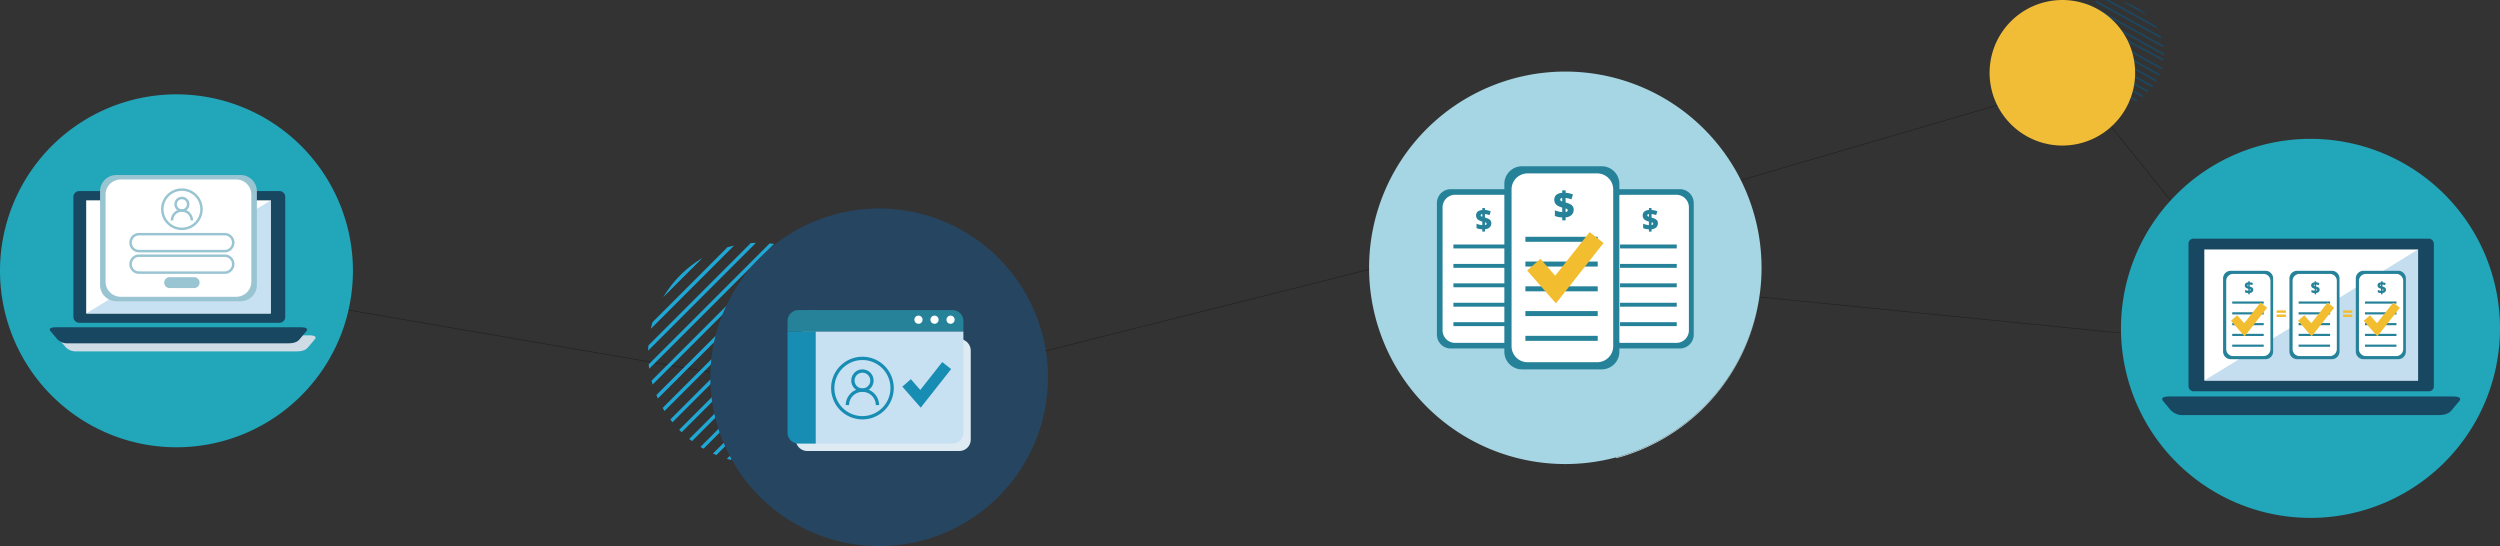 <svg id="Grupo_678" data-name="Grupo 678" xmlns="http://www.w3.org/2000/svg" xmlns:xlink="http://www.w3.org/1999/xlink" width="1508.625" height="329.562" viewBox="0 0 1508.625 329.562">
  <rect x="0" y="0" width="1508.625" height="329.562" fill="#333333" stroke="none"/>
  <defs>
    <clipPath id="clip-path">
      <rect id="Rectángulo_700" data-name="Rectángulo 700" width="1508.625" height="329.562" fill="none"/>
    </clipPath>
  </defs>
  <line id="Línea_19" data-name="Línea 19" x2="295.45" y2="50.749" transform="translate(152.136 177.158)" fill="none" stroke="#241f21" stroke-linecap="round" stroke-linejoin="round" stroke-width="0.39"/>
  <g id="Grupo_677" data-name="Grupo 677">
    <g id="Grupo_676" data-name="Grupo 676" clip-path="url(#clip-path)">
      <path id="Trazado_1574" data-name="Trazado 1574" d="M173.907,64.609A106.49,106.49,0,1,1,24.059,79.627,106.49,106.49,0,0,1,173.907,64.609" transform="translate(0 16.379)" fill="#21a6ba"/>
      <path id="Trazado_1575" data-name="Trazado 1575" d="M413.485,179.082l265.1-66.759,468.289,46.684" transform="translate(167.013 45.369)" fill="none" stroke="#241f21" stroke-linecap="round" stroke-linejoin="round" stroke-width="0.39"/>
      <path id="Trazado_1576" data-name="Trazado 1576" d="M942.422,46.163c-.206.284-.427.559-.646.835L883.794,14.934c.135-.319.268-.637.417-.956Z" transform="translate(356.978 5.646)" fill="#1c4761"/>
      <path id="Trazado_1577" data-name="Trazado 1577" d="M933.587,51.231c-.347.2-.7.41-1.054.609L882.1,23.946c-.007-.4-.015-.793,0-1.182Z" transform="translate(356.289 9.195)" fill="#1c4761"/>
      <path id="Trazado_1578" data-name="Trazado 1578" d="M940.134,48.213c-.249.263-.5.517-.765.765l-56.516-31.25c.1-.34.191-.679.3-1.021Z" transform="translate(356.598 6.749)" fill="#1c4761"/>
      <path id="Trazado_1579" data-name="Trazado 1579" d="M937.215,49.919c-.3.233-.6.468-.892.694L882.27,20.728c.049-.368.1-.736.156-1.1Z" transform="translate(356.362 7.927)" fill="#1c4761"/>
      <path id="Trazado_1580" data-name="Trazado 1580" d="M929.145,52.072c-.418.17-.828.34-1.254.5L882.469,27.449c-.072-.424-.135-.856-.191-1.289Z" transform="translate(356.366 10.566)" fill="#1c4761"/>
      <path id="Trazado_1581" data-name="Trazado 1581" d="M943.867,44.243c-.086.149-.184.3-.269.446L885.063,12.32l.255-.446c.084-.156.177-.3.268-.445L944.123,43.8c-.086.149-.171.3-.256.446" transform="translate(357.491 4.616)" fill="#1c4761"/>
      <path id="Trazado_1582" data-name="Trazado 1582" d="M923.57,52.286c-.51.122-1.026.233-1.536.334L883.57,31.358c-.17-.479-.333-.969-.482-1.456Z" transform="translate(356.693 12.078)" fill="#1c4761"/>
      <path id="Trazado_1583" data-name="Trazado 1583" d="M884.9,34.2l31.278,17.3c-.694.028-1.394.042-2.089.028L885.936,35.965c-.361-.581-.708-1.168-1.033-1.763" transform="translate(357.426 13.815)" fill="#1c4761"/>
      <path id="Trazado_1584" data-name="Trazado 1584" d="M940.27,21.726c.17.482.333.963.489,1.452L900.27.8c.51-.126,1.026-.233,1.543-.34Z" transform="translate(363.633 0.185)" fill="#1c4761"/>
      <path id="Trazado_1585" data-name="Trazado 1585" d="M943.208,26.69c.07.432.142.863.2,1.3L896.532,2.067c.417-.17.835-.333,1.252-.489Z" transform="translate(362.123 0.637)" fill="#1c4761"/>
      <path id="Trazado_1586" data-name="Trazado 1586" d="M904.009,48.062a34.6,34.6,0,0,1-7.852-3.15,34.029,34.029,0,0,1-6.8-4.949Z" transform="translate(359.227 16.142)" fill="#1c4761"/>
      <path id="Trazado_1587" data-name="Trazado 1587" d="M935.255,15.571c.366.573.706,1.161,1.032,1.763L905.016.038C905.7,0,906.4,0,907.1,0Z" transform="translate(365.55 0)" fill="#1c4761"/>
      <path id="Trazado_1588" data-name="Trazado 1588" d="M912.4.814a34.57,34.57,0,0,1,7.851,3.15,33.987,33.987,0,0,1,6.8,4.949Z" transform="translate(368.532 0.329)" fill="#1c4761"/>
      <path id="Trazado_1589" data-name="Trazado 1589" d="M945.817,38.1c-.093.34-.191.687-.291,1.026L888.543,7.616c.247-.263.5-.517.757-.765Z" transform="translate(358.896 2.767)" fill="#1c4761"/>
      <path id="Trazado_1590" data-name="Trazado 1590" d="M945.267,41.108c-.135.319-.27.644-.411.956L886.639,9.879c.214-.284.425-.559.644-.828Z" transform="translate(358.127 3.656)" fill="#1c4761"/>
      <path id="Trazado_1591" data-name="Trazado 1591" d="M944.917,30.963c.007.4.007.793,0,1.189L893.427,3.678c.347-.2.694-.41,1.047-.6Z" transform="translate(360.869 1.242)" fill="#1c4761"/>
      <path id="Trazado_1592" data-name="Trazado 1592" d="M945.733,33.678c-.049.354-.1.708-.163,1.054L890.788,5.522c.3-.234.594-.453.891-.672Z" transform="translate(359.803 1.959)" fill="#1c4761"/>
      <path id="Trazado_1593" data-name="Trazado 1593" d="M382.977,115.226c-.552-.446-1.1-.877-1.671-1.3l-93.184,93.19c.425.559.858,1.118,1.3,1.664Z" transform="translate(116.377 46.015)" fill="#1fa8d6"/>
      <path id="Trazado_1594" data-name="Trazado 1594" d="M363.464,106.513q-1.158-.339-2.329-.637l-81.062,81.062c.2.779.41,1.551.637,2.329Z" transform="translate(113.126 42.765)" fill="#1fa8d6"/>
      <path id="Trazado_1595" data-name="Trazado 1595" d="M377.528,111.748c-.616-.38-1.24-.751-1.862-1.1L284.84,201.47c.362.622.73,1.245,1.1,1.862Z" transform="translate(115.051 44.691)" fill="#1fa8d6"/>
      <path id="Trazado_1596" data-name="Trazado 1596" d="M371.067,108.824c-.686-.312-1.373-.609-2.075-.891l-86.867,86.86c.291.7.588,1.387.9,2.074Z" transform="translate(113.955 43.596)" fill="#1fa8d6"/>
      <path id="Trazado_1597" data-name="Trazado 1597" d="M354.467,104.945c-.877-.128-1.763-.233-2.648-.319l-73,72.991c.093.886.2,1.77.326,2.648Z" transform="translate(112.62 42.26)" fill="#1fa8d6"/>
      <path id="Trazado_1598" data-name="Trazado 1598" d="M386.755,118.465c-.249-.247-.5-.489-.751-.736L291.929,211.8c.242.256.482.5.737.751.24.247.5.489.751.736l94.067-94.074c-.24-.249-.482-.5-.729-.751" transform="translate(117.915 47.553)" fill="#1fa8d6"/>
      <path id="Trazado_1599" data-name="Trazado 1599" d="M343.644,104.385c-1.033.021-2.075.07-3.108.142l-61.813,61.806c-.07,1.04-.112,2.074-.14,3.114Z" transform="translate(112.524 42.163)" fill="#1fa8d6"/>
      <path id="Trazado_1600" data-name="Trazado 1600" d="M279.729,155.8l50.266-50.266c-1.338.3-2.669.644-3.993,1.026l-45.247,45.247c-.382,1.317-.729,2.655-1.026,3.993" transform="translate(112.987 42.626)" fill="#1fa8d6"/>
      <path id="Trazado_1601" data-name="Trazado 1601" d="M391.919,155.909c.07-1.032.121-2.075.142-3.108L327,217.857c1.042-.022,2.075-.065,3.115-.135Z" transform="translate(132.08 61.719)" fill="#1fa8d6"/>
      <path id="Trazado_1602" data-name="Trazado 1602" d="M394.867,147.67c-.093-.884-.2-1.77-.319-2.648l-75.329,75.32c.879.128,1.763.234,2.649.326Z" transform="translate(128.938 58.577)" fill="#1fa8d6"/>
      <path id="Trazado_1603" data-name="Trazado 1603" d="M308.663,110.928a67.068,67.068,0,0,0-23.534,23.532Z" transform="translate(115.168 44.806)" fill="#1fa8d6"/>
      <path id="Trazado_1604" data-name="Trazado 1604" d="M385.63,166.19c.382-1.324.729-2.655,1.026-4L336.39,212.463c1.338-.3,2.676-.644,4-1.033Z" transform="translate(135.873 65.511)" fill="#1fa8d6"/>
      <path id="Trazado_1605" data-name="Trazado 1605" d="M350.033,199.372a67.089,67.089,0,0,0,23.539-23.539Z" transform="translate(141.384 71.022)" fill="#1fa8d6"/>
      <path id="Trazado_1606" data-name="Trazado 1606" d="M393.75,128.727c-.361-.623-.722-1.247-1.1-1.862l-91.583,91.583c.616.375,1.233.743,1.863,1.1Z" transform="translate(121.604 51.243)" fill="#1fa8d6"/>
      <path id="Trazado_1607" data-name="Trazado 1607" d="M391.091,123.709c-.425-.559-.856-1.119-1.3-1.671L296.237,215.6c.553.445,1.112.87,1.671,1.3Z" transform="translate(119.655 49.293)" fill="#1fa8d6"/>
      <path id="Trazado_1608" data-name="Trazado 1608" d="M395.844,140.583q-.3-1.169-.637-2.329l-82.754,82.754c.771.227,1.55.439,2.329.637Z" transform="translate(126.205 55.843)" fill="#1fa8d6"/>
      <path id="Trazado_1609" data-name="Trazado 1609" d="M395.387,134.321c-.285-.694-.588-1.387-.893-2.075L306.443,220.29c.687.312,1.38.609,2.076.9Z" transform="translate(123.777 53.416)" fill="#1fa8d6"/>
      <path id="Trazado_1610" data-name="Trazado 1610" d="M1030.077,132.115l-77.813-96.8L743.286,96.561" transform="translate(300.225 14.264)" fill="none" stroke="#241f21" stroke-linecap="round" stroke-linejoin="round" stroke-width="0.39"/>
      <path id="Trazado_1611" data-name="Trazado 1611" d="M873.312,8.383a43.911,43.911,0,1,1-9.735,61.338,43.907,43.907,0,0,1,9.735-61.338" transform="translate(345.426 0)" fill="#f2bd36"/>
      <path id="Trazado_1612" data-name="Trazado 1612" d="M825.312,149.183A118.417,118.417,0,1,1,706.89,30.766,118.42,118.42,0,0,1,825.312,149.183" transform="translate(237.695 12.427)" fill="#a6d6e3"/>
      <path id="Trazado_1613" data-name="Trazado 1613" d="M780.111,132.1a118.584,118.584,0,0,1-85.673,90.647l.635.35a118.18,118.18,0,0,0,85.056-90.984Z" transform="translate(280.494 53.356)" fill="#bdd9e0"/>
      <path id="Trazado_1614" data-name="Trazado 1614" d="M509.054,191.5A101.861,101.861,0,1,1,407.2,89.635,101.858,101.858,0,0,1,509.054,191.5" transform="translate(123.328 36.205)" fill="#264561"/>
      <path id="Trazado_1615" data-name="Trazado 1615" d="M349.139,213.291h91.43a6.846,6.846,0,0,0,7.053-6.575v-54.2a7.119,7.119,0,0,0-7.38-6.823H349.464a7.117,7.117,0,0,0-7.378,6.823v54.2a6.845,6.845,0,0,0,7.053,6.575" transform="translate(138.174 58.847)" fill="#deebf2"/>
      <path id="Trazado_1616" data-name="Trazado 1616" d="M442.184,139.853a6.568,6.568,0,0,0-6.523-6.575H351.1a6.568,6.568,0,0,0-6.523,6.575v6.41h97.609Z" transform="translate(139.179 53.833)" fill="#268299"/>
      <path id="Trazado_1617" data-name="Trazado 1617" d="M351.1,210.128h84.563a6.567,6.567,0,0,0,6.523-6.575V142.528H344.575v61.025a6.567,6.567,0,0,0,6.523,6.575" transform="translate(139.179 57.569)" fill="#c7e0f2"/>
      <path id="Trazado_1618" data-name="Trazado 1618" d="M397.97,138.13a2.465,2.465,0,1,1-2.464-2.464,2.465,2.465,0,0,1,2.464,2.464" transform="translate(158.755 54.798)" fill="#fff"/>
      <path id="Trazado_1619" data-name="Trazado 1619" d="M404.864,138.13a2.465,2.465,0,1,1-2.467-2.464,2.466,2.466,0,0,1,2.467,2.464" transform="translate(161.539 54.798)" fill="#fff"/>
      <path id="Trazado_1620" data-name="Trazado 1620" d="M411.759,138.13a2.465,2.465,0,1,1-2.467-2.464,2.466,2.466,0,0,1,2.467,2.464" transform="translate(164.324 54.798)" fill="#fff"/>
      <path id="Trazado_1621" data-name="Trazado 1621" d="M355.526,133.278H345.091a6.6,6.6,0,0,0-6.575,6.575v6.413h17.01Z" transform="translate(136.732 53.833)" fill="#268299"/>
      <path id="Trazado_1622" data-name="Trazado 1622" d="M355.526,142.528h-17.01v61.025a6.594,6.594,0,0,0,6.575,6.575h10.435Z" transform="translate(136.732 57.569)" fill="#188db3"/>
      <path id="Trazado_1623" data-name="Trazado 1623" d="M398.956,183.122l-11.1-12.669,5.128-4.5,5.7,6.5,13.256-16.818,5.359,4.224Z" transform="translate(156.66 62.864)" fill="#188db3"/>
      <path id="Trazado_1624" data-name="Trazado 1624" d="M375.221,170.191a5.736,5.736,0,1,1,2.1-7.835A5.736,5.736,0,0,1,375.221,170.191Z" transform="translate(148.082 64.419)" fill="none" stroke="#188db3" stroke-miterlimit="10" stroke-width="2"/>
      <path id="Trazado_1625" data-name="Trazado 1625" d="M364.237,176.734a9.076,9.076,0,0,1,18.151,0" transform="translate(147.121 67.72)" fill="none" stroke="#188db3" stroke-miterlimit="10" stroke-width="2"/>
      <path id="Trazado_1626" data-name="Trazado 1626" d="M393.763,171.958a17.909,17.909,0,1,1-17.91-17.91A17.91,17.91,0,0,1,393.763,171.958Z" transform="translate(144.579 62.222)" fill="none" stroke="#188db3" stroke-miterlimit="10" stroke-width="2"/>
      <path id="Trazado_1632" data-name="Trazado 1632" d="M712.815,71.329l0,0Zm.025.074,0,.011,0-.011m.021.076,0,.014,0-.014m.021.074a.052.052,0,0,1,.007.025.052.052,0,0,0-.007-.025m.021.074.011.032-.011-.032m.022.074.01.046-.01-.046m.017.079.011.046-.011-.046m.018.074c0,.018.007.032.011.051,0-.018-.008-.032-.011-.051m.018.079.01.051-.01-.051m.017.079.011.051L713,72.013m.015.079c0,.018.007.035.01.049,0-.014-.007-.031-.01-.049m.014.079.01.049-.01-.049m.014.081a.258.258,0,0,1,.007.051.258.258,0,0,0-.007-.051m.01.079c0,.018.007.039.011.06,0-.021-.007-.042-.011-.06m.016.079a.483.483,0,0,1,.007.063.483.483,0,0,0-.007-.063m.01.081c0,.018,0,.039.007.06,0-.021,0-.042-.007-.06m.007.081a.252.252,0,0,1,.007.058.252.252,0,0,0-.007-.058m.011.079c0,.021,0,.044.007.065,0-.021,0-.044-.007-.065m.007.081c0,.051.007.1.011.15,0-.051-.008-.1-.011-.15m.014.164a.3.3,0,0,0,0,.06.3.3,0,0,1,0-.06m0,.081c0,.046,0,.1,0,.143,0-.046,0-.1,0-.143m.007.164v0M654.515,180.808h0m.081,0h0m.083,0h0m.088,0h0" transform="translate(264.369 28.811)" fill="#e8e3e5"/>
      <path id="Trazado_1634" data-name="Trazado 1634" d="M176.294,144.126H29.076c-4.536,0-4.5,1.3-3.527,2.43l4.063,4.851c3,2.8,5.638,2.426,7.588,2.426H168.172c1.944,0,5.738.015,7.59-2.426l4.062-4.851c.972-1.094.972-2.43-3.529-2.43" transform="translate(10.107 58.215)" fill="#cfdbe5"/>
      <path id="Trazado_1635" data-name="Trazado 1635" d="M159.383,158.087a3.528,3.528,0,0,1-3.529,3.527H35.087a3.53,3.53,0,0,1-3.529-3.527V85.638a3.529,3.529,0,0,1,3.529-3.524H155.854a3.527,3.527,0,0,1,3.529,3.524Z" transform="translate(12.747 33.167)" fill="#174761"/>
      <rect id="Rectángulo_677" data-name="Rectángulo 677" width="111.368" height="68.275" transform="translate(52.009 120.893)" fill="#fff"/>
      <path id="Trazado_1636" data-name="Trazado 1636" d="M148.413,154.387H37.044L148.413,86.112Z" transform="translate(14.963 34.782)" fill="#c7e0f2"/>
      <path id="Trazado_1637" data-name="Trazado 1637" d="M172.126,147.94c-1.848,2.448-5.645,2.43-7.588,2.43H33.567c-1.947,0-4.585.373-7.588-2.43l-4.063-4.846c-.976-1.132-1.008-2.433,3.529-2.433H172.659c4.505,0,4.505,1.339,3.529,2.433Z" transform="translate(8.639 56.815)" fill="#174761"/>
      <path id="Trazado_1638" data-name="Trazado 1638" d="M127.827,151.394H52.817a9.809,9.809,0,0,1-9.809-9.809V85.039a9.809,9.809,0,0,1,9.809-9.809h75.01a9.809,9.809,0,0,1,9.809,9.809v56.546a9.809,9.809,0,0,1-9.809,9.809" transform="translate(17.372 30.387)" fill="#99c4d1"/>
      <path id="Trazado_1639" data-name="Trazado 1639" d="M124.224,147.939H54.5a9.119,9.119,0,0,1-9.118-9.118V86.259A9.117,9.117,0,0,1,54.5,77.142h69.724a9.117,9.117,0,0,1,9.118,9.117V138.82a9.119,9.119,0,0,1-9.118,9.118" transform="translate(18.33 31.159)" fill="#fff"/>
      <path id="Trazado_1640" data-name="Trazado 1640" d="M83.064,88.889A3.788,3.788,0,1,1,79.275,85.1,3.789,3.789,0,0,1,83.064,88.889Z" transform="translate(30.49 34.373)" fill="none" stroke="#99c4d1" stroke-miterlimit="10" stroke-width="1.5"/>
      <path id="Trazado_1641" data-name="Trazado 1641" d="M73.916,96.492a5.994,5.994,0,1,1,11.988,0" transform="translate(29.856 36.553)" fill="none" stroke="#99c4d1" stroke-miterlimit="10" stroke-width="1.5"/>
      <path id="Trazado_1642" data-name="Trazado 1642" d="M112.943,110.894H61.248a5.121,5.121,0,1,1,0-10.242h51.695a5.121,5.121,0,1,1,0,10.242Z" transform="translate(22.671 40.655)" fill="none" stroke="#99c4d1" stroke-miterlimit="10" stroke-width="1.5"/>
      <path id="Trazado_1643" data-name="Trazado 1643" d="M112.943,120.141H61.248a5.121,5.121,0,1,1,0-10.242h51.695a5.121,5.121,0,1,1,0,10.242Z" transform="translate(22.671 44.39)" fill="none" stroke="#99c4d1" stroke-miterlimit="10" stroke-width="1.5"/>
      <path id="Trazado_1644" data-name="Trazado 1644" d="M88.577,125.709H73.9a3.282,3.282,0,1,1,0-6.563H88.577a3.282,3.282,0,1,1,0,6.563" transform="translate(28.525 48.125)" fill="#99c4d1"/>
      <path id="Trazado_1645" data-name="Trazado 1645" d="M93.417,93.336A11.829,11.829,0,1,1,81.589,81.508,11.828,11.828,0,0,1,93.417,93.336Z" transform="translate(28.177 32.922)" fill="none" stroke="#99c4d1" stroke-miterlimit="10" stroke-width="1.5"/>
      <g id="Grupo_718" data-name="Grupo 718" transform="translate(-1.288 -2.557)">
        <path id="Trazado_1789" data-name="Trazado 1789" d="M703.137,174.882H665.416a8.358,8.358,0,0,1-8.359-8.359V87.1a8.358,8.358,0,0,1,8.359-8.359h37.722A8.36,8.36,0,0,1,711.5,87.1v79.419a8.36,8.36,0,0,1-8.359,8.359" transform="translate(311.872 37.969)" fill="#268299"/>
        <path id="Trazado_1788" data-name="Trazado 1788" d="M699.721,170.222H666.765a7.575,7.575,0,0,1-7.575-7.576V88.436a7.574,7.574,0,0,1,7.575-7.576h32.956a7.575,7.575,0,0,1,7.575,7.576v74.211a7.576,7.576,0,0,1-7.575,7.576" transform="translate(313.155 39.244)" fill="#fff"/>
        <rect id="Rectángulo_722" data-name="Rectángulo 722" width="34.229" height="2.367" transform="translate(978.894 150.1)" fill="#268299"/>
        <rect id="Rectángulo_723" data-name="Rectángulo 723" width="34.229" height="2.367" transform="translate(978.894 161.818)" fill="#268299"/>
        <rect id="Rectángulo_724" data-name="Rectángulo 724" width="34.229" height="2.367" transform="translate(978.894 173.541)" fill="#268299"/>
        <rect id="Rectángulo_725" data-name="Rectángulo 725" width="34.229" height="2.367" transform="translate(978.894 185.26)" fill="#268299"/>
        <rect id="Rectángulo_726" data-name="Rectángulo 726" width="34.229" height="2.367" transform="translate(978.894 196.98)" fill="#268299"/>
        <path id="Trazado_1787" data-name="Trazado 1787" d="M675.573,100.073V98.682a9.827,9.827,0,0,1-1.938-.215,9.237,9.237,0,0,1-1.542-.5v-2.66a9.569,9.569,0,0,0,1.752.581,11.774,11.774,0,0,0,1.728.285v-2.14a10.873,10.873,0,0,1-1.928-.75,3.64,3.64,0,0,1-1.337-1.139,3.532,3.532,0,0,1-.027-3.565A2.978,2.978,0,0,1,673.6,87.5a5.876,5.876,0,0,1,1.976-.456V85.851h1.6v1.182a9.217,9.217,0,0,1,1.928.279,12.891,12.891,0,0,1,1.569.516l-.746,2.33a8.4,8.4,0,0,0-1.352-.442,9.112,9.112,0,0,0-1.4-.231v2.1a14.054,14.054,0,0,1,2.068.775,3.387,3.387,0,0,1,1.309,1.046A2.79,2.79,0,0,1,681,95.062a3.345,3.345,0,0,1-.927,2.39,4.521,4.521,0,0,1-2.9,1.2v1.425Zm0-8.958V89.5a1.614,1.614,0,0,0-.525.115.737.737,0,0,0-.324.24.593.593,0,0,0-.109.357.73.73,0,0,0,.093.373.771.771,0,0,0,.306.285,3.238,3.238,0,0,0,.559.242m1.6,5.026a1.541,1.541,0,0,0,.751-.275.642.642,0,0,0,.24-.522.746.746,0,0,0-.088-.378.8.8,0,0,0-.306-.285,2.764,2.764,0,0,0-.6-.243Z" transform="translate(320.748 42.246)" fill="#268299"/>
      </g>
      <g id="Grupo_719" data-name="Grupo 719" transform="translate(-101.829 -2.557)">
        <path id="Trazado_1789-2" data-name="Trazado 1789" d="M703.137,174.882H665.416a8.358,8.358,0,0,1-8.359-8.359V87.1a8.358,8.358,0,0,1,8.359-8.359h37.722A8.36,8.36,0,0,1,711.5,87.1v79.419a8.36,8.36,0,0,1-8.359,8.359" transform="translate(311.872 37.969)" fill="#268299"/>
        <path id="Trazado_1788-2" data-name="Trazado 1788" d="M699.721,170.222H666.765a7.575,7.575,0,0,1-7.575-7.576V88.436a7.574,7.574,0,0,1,7.575-7.576h32.956a7.575,7.575,0,0,1,7.575,7.576v74.211a7.576,7.576,0,0,1-7.575,7.576" transform="translate(313.155 39.244)" fill="#fff"/>
        <rect id="Rectángulo_722-2" data-name="Rectángulo 722" width="34.229" height="2.367" transform="translate(978.894 150.1)" fill="#268299"/>
        <rect id="Rectángulo_723-2" data-name="Rectángulo 723" width="34.229" height="2.367" transform="translate(978.894 161.818)" fill="#268299"/>
        <rect id="Rectángulo_724-2" data-name="Rectángulo 724" width="34.229" height="2.367" transform="translate(978.894 173.541)" fill="#268299"/>
        <rect id="Rectángulo_725-2" data-name="Rectángulo 725" width="34.229" height="2.367" transform="translate(978.894 185.26)" fill="#268299"/>
        <rect id="Rectángulo_726-2" data-name="Rectángulo 726" width="34.229" height="2.367" transform="translate(978.894 196.98)" fill="#268299"/>
        <path id="Trazado_1787-2" data-name="Trazado 1787" d="M675.573,100.073V98.682a9.827,9.827,0,0,1-1.938-.215,9.237,9.237,0,0,1-1.542-.5v-2.66a9.569,9.569,0,0,0,1.752.581,11.774,11.774,0,0,0,1.728.285v-2.14a10.873,10.873,0,0,1-1.928-.75,3.64,3.64,0,0,1-1.337-1.139,3.532,3.532,0,0,1-.027-3.565A2.978,2.978,0,0,1,673.6,87.5a5.876,5.876,0,0,1,1.976-.456V85.851h1.6v1.182a9.217,9.217,0,0,1,1.928.279,12.891,12.891,0,0,1,1.569.516l-.746,2.33a8.4,8.4,0,0,0-1.352-.442,9.112,9.112,0,0,0-1.4-.231v2.1a14.054,14.054,0,0,1,2.068.775,3.387,3.387,0,0,1,1.309,1.046A2.79,2.79,0,0,1,681,95.062a3.345,3.345,0,0,1-.927,2.39,4.521,4.521,0,0,1-2.9,1.2v1.425Zm0-8.958V89.5a1.614,1.614,0,0,0-.525.115.737.737,0,0,0-.324.24.593.593,0,0,0-.109.357.73.73,0,0,0,.093.373.771.771,0,0,0,.306.285,3.238,3.238,0,0,0,.559.242m1.6,5.026a1.541,1.541,0,0,0,.751-.275.642.642,0,0,0,.24-.522.746.746,0,0,0-.088-.378.8.8,0,0,0-.306-.285,2.764,2.764,0,0,0-.6-.243Z" transform="translate(320.748 42.246)" fill="#268299"/>
      </g>
      <g id="Grupo_720" data-name="Grupo 720" transform="translate(-1.288 -2.557)">
        <path id="Trazado_1646" data-name="Trazado 1646" d="M715.807,201.313H667.714a10.657,10.657,0,0,1-10.657-10.657V89.4a10.657,10.657,0,0,1,10.657-10.657h48.093A10.658,10.658,0,0,1,726.464,89.4V190.656a10.658,10.658,0,0,1-10.657,10.657" transform="translate(252.03 24.139)" fill="#268299"/>
        <path id="Trazado_1647" data-name="Trazado 1647" d="M710.865,194.791H668.848a9.658,9.658,0,0,1-9.658-9.658V90.518a9.656,9.656,0,0,1,9.658-9.658h42.016a9.658,9.658,0,0,1,9.658,9.658v94.614a9.659,9.659,0,0,1-9.658,9.658" transform="translate(254.252 26.346)" fill="#fff"/>
        <rect id="Rectángulo_678" data-name="Rectángulo 678" width="43.64" height="3.018" transform="translate(921.792 145.447)" fill="#268299"/>
        <rect id="Rectángulo_679" data-name="Rectángulo 679" width="43.64" height="3.018" transform="translate(921.792 160.389)" fill="#268299"/>
        <rect id="Rectángulo_680" data-name="Rectángulo 680" width="43.64" height="3.018" transform="translate(921.792 175.334)" fill="#268299"/>
        <rect id="Rectángulo_681" data-name="Rectángulo 681" width="43.64" height="3.018" transform="translate(921.792 190.275)" fill="#268299"/>
        <rect id="Rectángulo_682" data-name="Rectángulo 682" width="43.64" height="3.018" transform="translate(921.792 205.219)" fill="#268299"/>
        <path id="Trazado_1648" data-name="Trazado 1648" d="M676.607,103.984v-1.774a12.527,12.527,0,0,1-2.471-.274,11.774,11.774,0,0,1-1.966-.635V97.909a12.2,12.2,0,0,0,2.234.741,15.013,15.013,0,0,0,2.2.363V96.285a13.866,13.866,0,0,1-2.458-.956,4.642,4.642,0,0,1-1.7-1.452,4.5,4.5,0,0,1-.035-4.545,3.8,3.8,0,0,1,1.679-1.376,7.492,7.492,0,0,1,2.52-.582V85.851h2.036v1.507a11.751,11.751,0,0,1,2.458.355,16.437,16.437,0,0,1,2,.658l-.951,2.971a10.708,10.708,0,0,0-1.723-.564,11.617,11.617,0,0,0-1.785-.294v2.675a17.913,17.913,0,0,1,2.636.988,4.318,4.318,0,0,1,1.668,1.333,3.557,3.557,0,0,1,.58,2.113,4.264,4.264,0,0,1-1.182,3.047,5.764,5.764,0,0,1-3.7,1.525v1.817Zm0-11.421V90.507a2.058,2.058,0,0,0-.67.147.939.939,0,0,0-.412.306.757.757,0,0,0-.139.455.93.93,0,0,0,.118.476.982.982,0,0,0,.39.363,4.128,4.128,0,0,0,.713.308m2.036,6.408a1.965,1.965,0,0,0,.958-.351.819.819,0,0,0,.306-.666.953.953,0,0,0-.112-.482,1.014,1.014,0,0,0-.39-.363,3.525,3.525,0,0,0-.762-.31Z" transform="translate(267.403 31.545)" fill="#268299"/>
        <path id="Trazado_1649" data-name="Trazado 1649" d="M681.177,141.235,663.786,121.4l8.033-7.043,8.923,10.173L701.5,98.193l8.392,6.616Z" transform="translate(259.041 44.404)" fill="#f2bd2e"/>
      </g>
      <path id="Trazado_1650" data-name="Trazado 1650" d="M1140.391,174.048A114.365,114.365,0,1,1,1026.023,59.682a114.367,114.367,0,0,1,114.369,114.366" transform="translate(368.234 24.106)" fill="#21a6ba"/>
      <rect id="Rectángulo_683" data-name="Rectángulo 683" width="148.043" height="92.076" rx="2.911" transform="translate(1320.662 144.041)" fill="#174761"/>
      <rect id="Rectángulo_684" data-name="Rectángulo 684" width="128.981" height="79.073" transform="translate(1330.196 150.545)" fill="#fff"/>
      <path id="Trazado_1651" data-name="Trazado 1651" d="M1076.47,186.3H947.49l128.98-79.073Z" transform="translate(382.706 43.313)" fill="#c4def0"/>
      <path id="Trazado_1652" data-name="Trazado 1652" d="M1103.935,178.84c-2.141,2.832-6.538,2.813-8.79,2.813H943.459c-2.256,0-5.312.432-8.79-2.813l-4.7-5.616c-1.131-1.31-1.169-2.815,4.087-2.815h170.5c5.214,0,5.214,1.547,4.087,2.815Z" transform="translate(375.38 68.831)" fill="#174761"/>
      <path id="Trazado_1653" data-name="Trazado 1653" d="M981.127,169.749H960.189a4.639,4.639,0,0,1-4.639-4.64V121.03a4.639,4.639,0,0,1,4.639-4.64h20.938a4.64,4.64,0,0,1,4.64,4.64v44.079a4.64,4.64,0,0,1-4.64,4.64" transform="translate(385.961 47.012)" fill="#268299"/>
      <path id="Trazado_1654" data-name="Trazado 1654" d="M979.4,167.328H961.106a4.2,4.2,0,0,1-4.2-4.2V121.934a4.2,4.2,0,0,1,4.2-4.2H979.4a4.2,4.2,0,0,1,4.2,4.2v41.189a4.2,4.2,0,0,1-4.2,4.2" transform="translate(386.507 47.553)" fill="#fff"/>
      <rect id="Rectángulo_685" data-name="Rectángulo 685" width="18.999" height="1.314" transform="translate(1347.043 181.929)" fill="#268299"/>
      <rect id="Rectángulo_686" data-name="Rectángulo 686" width="18.999" height="1.314" transform="translate(1347.043 188.435)" fill="#268299"/>
      <rect id="Rectángulo_687" data-name="Rectángulo 687" width="18.999" height="1.314" transform="translate(1347.043 194.941)" fill="#268299"/>
      <rect id="Rectángulo_688" data-name="Rectángulo 688" width="18.999" height="1.314" transform="translate(1347.043 201.446)" fill="#268299"/>
      <rect id="Rectángulo_689" data-name="Rectángulo 689" width="18.999" height="1.314" transform="translate(1347.043 207.952)" fill="#268299"/>
      <path id="Trazado_1655" data-name="Trazado 1655" d="M966.981,128.784v-.774a5.564,5.564,0,0,1-1.077-.118,5.2,5.2,0,0,1-.855-.278v-1.476a5.34,5.34,0,0,0,.973.323,6.593,6.593,0,0,0,.959.157v-1.186a6.194,6.194,0,0,1-1.071-.417,2.03,2.03,0,0,1-.743-.632,1.962,1.962,0,0,1-.014-1.98,1.662,1.662,0,0,1,.731-.6,3.279,3.279,0,0,1,1.1-.253v-.663h.886v.656a5.189,5.189,0,0,1,1.071.154,7.446,7.446,0,0,1,.87.286l-.414,1.293a4.7,4.7,0,0,0-.751-.244,5.181,5.181,0,0,0-.776-.129v1.165a8.046,8.046,0,0,1,1.148.43,1.886,1.886,0,0,1,.726.581,1.546,1.546,0,0,1,.253.92,1.86,1.86,0,0,1-.515,1.327,2.519,2.519,0,0,1-1.612.664v.792Zm0-4.973v-.9a.948.948,0,0,0-.292.065.407.407,0,0,0-.18.133.328.328,0,0,0-.06.2.4.4,0,0,0,.052.208.439.439,0,0,0,.168.159,1.89,1.89,0,0,0,.312.133m.886,2.79a.845.845,0,0,0,.417-.153.356.356,0,0,0,.133-.291.414.414,0,0,0-.049-.209.433.433,0,0,0-.17-.157,1.516,1.516,0,0,0-.331-.136Z" transform="translate(389.735 48.829)" fill="#268299"/>
      <path id="Trazado_1656" data-name="Trazado 1656" d="M1009.653,169.749H988.715a4.639,4.639,0,0,1-4.638-4.64V121.03a4.639,4.639,0,0,1,4.638-4.64h20.938a4.64,4.64,0,0,1,4.64,4.64v44.079a4.64,4.64,0,0,1-4.64,4.64" transform="translate(397.484 47.012)" fill="#268299"/>
      <path id="Trazado_1657" data-name="Trazado 1657" d="M1007.924,167.328H989.633a4.2,4.2,0,0,1-4.2-4.2V121.934a4.2,4.2,0,0,1,4.2-4.2h18.292a4.2,4.2,0,0,1,4.2,4.2v41.189a4.2,4.2,0,0,1-4.2,4.2" transform="translate(398.03 47.553)" fill="#fff"/>
      <rect id="Rectángulo_690" data-name="Rectángulo 690" width="18.999" height="1.314" transform="translate(1387.091 181.929)" fill="#268299"/>
      <rect id="Rectángulo_691" data-name="Rectángulo 691" width="18.999" height="1.314" transform="translate(1387.091 188.435)" fill="#268299"/>
      <rect id="Rectángulo_692" data-name="Rectángulo 692" width="18.999" height="1.314" transform="translate(1387.091 194.941)" fill="#268299"/>
      <rect id="Rectángulo_693" data-name="Rectángulo 693" width="18.999" height="1.314" transform="translate(1387.091 201.446)" fill="#268299"/>
      <rect id="Rectángulo_694" data-name="Rectángulo 694" width="18.999" height="1.314" transform="translate(1387.091 207.952)" fill="#268299"/>
      <path id="Trazado_1658" data-name="Trazado 1658" d="M995.508,128.784v-.774a5.562,5.562,0,0,1-1.077-.118,5.2,5.2,0,0,1-.855-.278v-1.476a5.34,5.34,0,0,0,.973.323,6.6,6.6,0,0,0,.959.157v-1.186a6.2,6.2,0,0,1-1.071-.417,2.031,2.031,0,0,1-.743-.632,1.961,1.961,0,0,1-.014-1.98,1.662,1.662,0,0,1,.731-.6,3.279,3.279,0,0,1,1.1-.253v-.663h.886v.656a5.189,5.189,0,0,1,1.071.154,7.461,7.461,0,0,1,.87.286l-.414,1.293a4.694,4.694,0,0,0-.751-.244,5.182,5.182,0,0,0-.776-.129v1.165a8.052,8.052,0,0,1,1.148.43,1.886,1.886,0,0,1,.726.581,1.547,1.547,0,0,1,.251.92,1.859,1.859,0,0,1-.514,1.327,2.518,2.518,0,0,1-1.612.664v.792Zm0-4.973v-.9a.947.947,0,0,0-.292.065.407.407,0,0,0-.18.133.327.327,0,0,0-.06.2.4.4,0,0,0,.052.208.44.44,0,0,0,.168.159,1.89,1.89,0,0,0,.312.133m.886,2.79a.846.846,0,0,0,.417-.153.356.356,0,0,0,.133-.291.415.415,0,0,0-.049-.209.434.434,0,0,0-.17-.157,1.517,1.517,0,0,0-.331-.136Z" transform="translate(401.257 48.829)" fill="#268299"/>
      <path id="Trazado_1659" data-name="Trazado 1659" d="M1038.181,169.749h-20.938a4.639,4.639,0,0,1-4.639-4.64V121.03a4.639,4.639,0,0,1,4.639-4.64h20.938a4.64,4.64,0,0,1,4.639,4.64v44.079a4.64,4.64,0,0,1-4.639,4.64" transform="translate(409.006 47.012)" fill="#268299"/>
      <path id="Trazado_1660" data-name="Trazado 1660" d="M1036.45,167.328h-18.292a4.2,4.2,0,0,1-4.2-4.2V121.934a4.2,4.2,0,0,1,4.2-4.2h18.292a4.2,4.2,0,0,1,4.2,4.2v41.189a4.2,4.2,0,0,1-4.2,4.2" transform="translate(409.552 47.553)" fill="#fff"/>
      <rect id="Rectángulo_695" data-name="Rectángulo 695" width="18.999" height="1.314" transform="translate(1427.14 181.929)" fill="#268299"/>
      <rect id="Rectángulo_696" data-name="Rectángulo 696" width="18.999" height="1.314" transform="translate(1427.14 188.435)" fill="#268299"/>
      <rect id="Rectángulo_697" data-name="Rectángulo 697" width="18.999" height="1.314" transform="translate(1427.14 194.941)" fill="#268299"/>
      <rect id="Rectángulo_698" data-name="Rectángulo 698" width="18.999" height="1.314" transform="translate(1427.14 201.446)" fill="#268299"/>
      <rect id="Rectángulo_699" data-name="Rectángulo 699" width="18.999" height="1.314" transform="translate(1427.14 207.952)" fill="#268299"/>
      <path id="Trazado_1661" data-name="Trazado 1661" d="M1024.035,128.784v-.774a5.563,5.563,0,0,1-1.077-.118,5.2,5.2,0,0,1-.855-.278v-1.476a5.343,5.343,0,0,0,.973.323,6.6,6.6,0,0,0,.959.157v-1.186a6.192,6.192,0,0,1-1.071-.417,2.03,2.03,0,0,1-.743-.632,1.96,1.96,0,0,1-.014-1.98,1.661,1.661,0,0,1,.731-.6,3.28,3.28,0,0,1,1.1-.253v-.663h.886v.656a5.19,5.19,0,0,1,1.071.154,7.453,7.453,0,0,1,.87.286l-.416,1.293a4.635,4.635,0,0,0-.75-.244,5.213,5.213,0,0,0-.776-.129v1.165a8.114,8.114,0,0,1,1.148.43,1.886,1.886,0,0,1,.726.581,1.547,1.547,0,0,1,.251.92,1.859,1.859,0,0,1-.514,1.327,2.519,2.519,0,0,1-1.612.664v.792Zm0-4.973v-.9a.948.948,0,0,0-.292.065.407.407,0,0,0-.18.133.327.327,0,0,0-.06.2.4.4,0,0,0,.052.208.441.441,0,0,0,.168.159,1.9,1.9,0,0,0,.312.133m.886,2.79a.857.857,0,0,0,.417-.153.356.356,0,0,0,.133-.291.415.415,0,0,0-.049-.209.432.432,0,0,0-.17-.157,1.515,1.515,0,0,0-.331-.136Z" transform="translate(412.78 48.829)" fill="#268299"/>
      <path id="Trazado_1662" data-name="Trazado 1662" d="M967.169,150.436l-8.235-9.4,3.8-3.334,4.226,4.818,9.827-12.47,3.973,3.132Z" transform="translate(387.328 52.531)" fill="#f2bd2e"/>
      <path id="Trazado_1663" data-name="Trazado 1663" d="M996,150.436l-8.235-9.4,3.8-3.334,4.226,4.818,9.827-12.47,3.973,3.132Z" transform="translate(398.973 52.531)" fill="#f2bd2e"/>
      <path id="Trazado_1664" data-name="Trazado 1664" d="M1024.223,150.436l-8.235-9.4,3.8-3.334,4.226,4.818,9.827-12.47,3.973,3.132Z" transform="translate(410.373 52.531)" fill="#f2bd2e"/>
      <path id="Trazado_1665" data-name="Trazado 1665" d="M978.568,133.406H984.2v1.487h-5.635Zm0,2.521H984.2v1.5h-5.635Z" transform="translate(395.259 53.885)" fill="#f2bd2e"/>
      <path id="Trazado_1666" data-name="Trazado 1666" d="M1007.094,133.406h5.635v1.487h-5.635Zm0,2.521h5.635v1.5h-5.635Z" transform="translate(406.781 53.885)" fill="#f2bd2e"/>
    </g>
  </g>
</svg>
